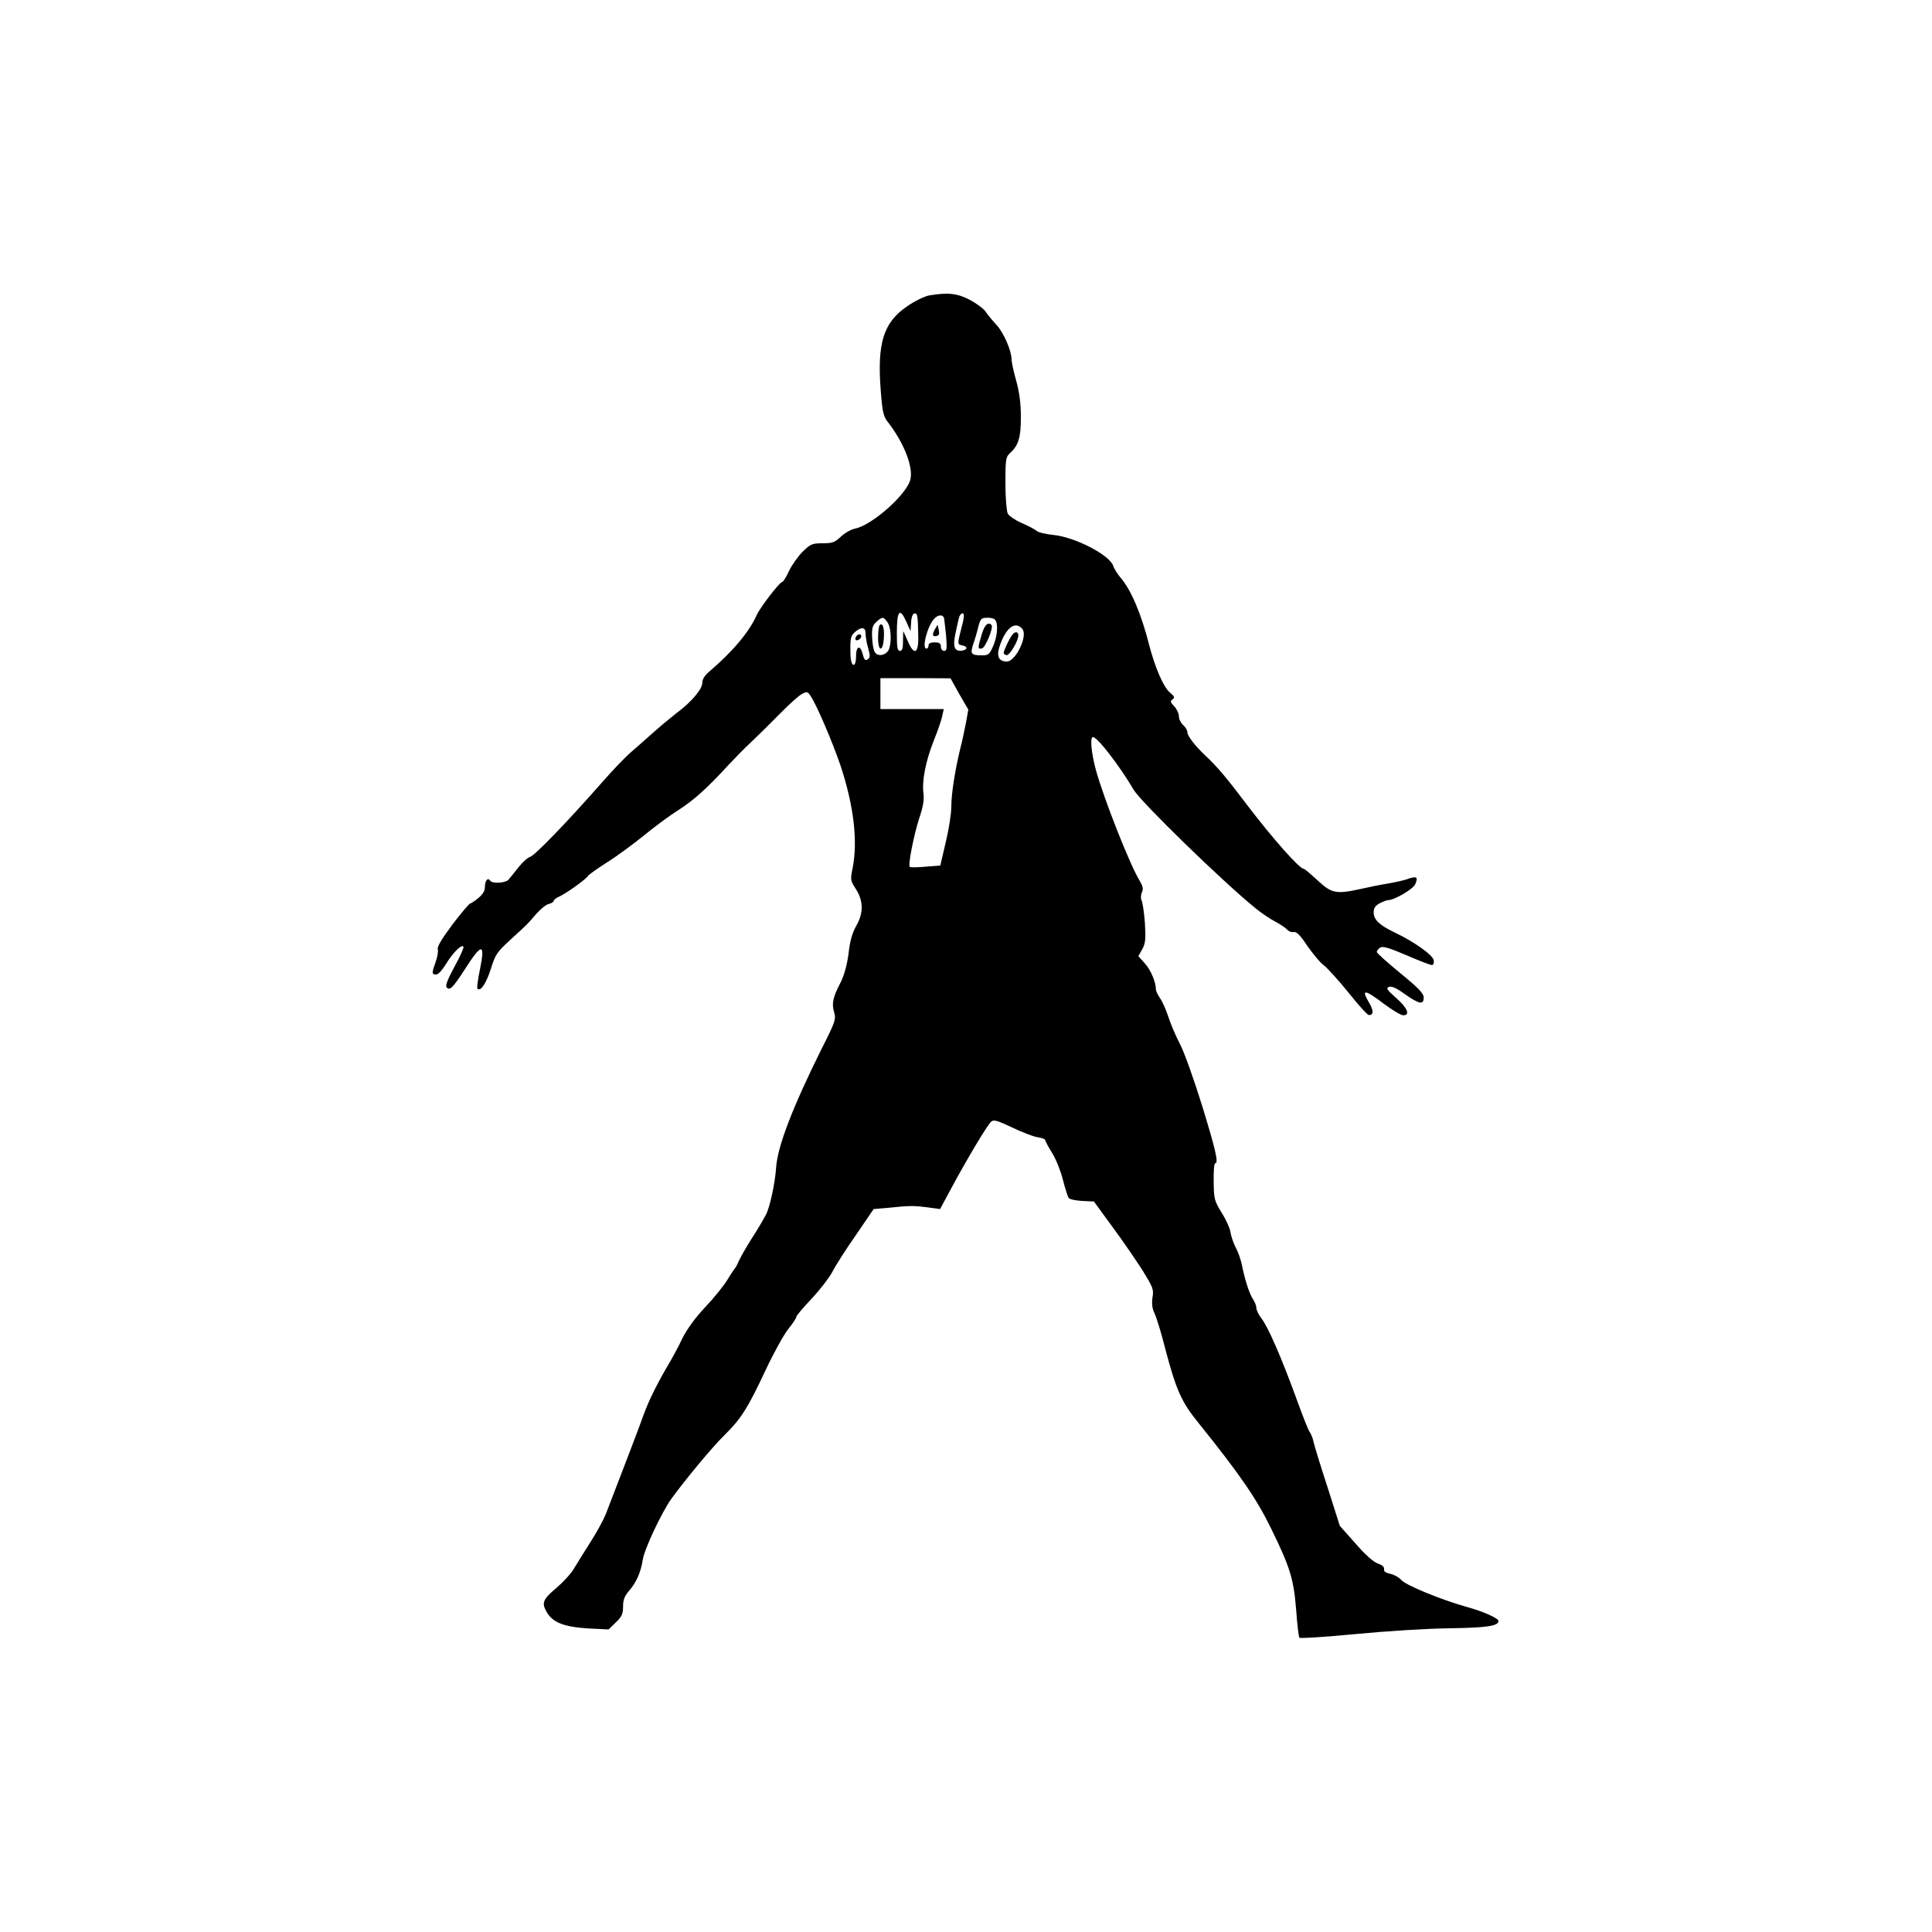 <?xml version="1.0" encoding="utf-8"?>
<!-- Generator: Adobe Illustrator 24.2.0, SVG Export Plug-In . SVG Version: 6.00 Build 0)  -->
<svg version="1.1" id="katman_1" xmlns="http://www.w3.org/2000/svg" xmlns:xlink="http://www.w3.org/1999/xlink" x="0px" y="0px"
	 viewBox="0 0 1000 1000" style="enable-background:new 0 0 1000 1000;" xml:space="preserve">
<g>
	<path d="M481,152.9c-2.4,0.4-7.5,2.9-11.4,5.6c-12.4,8.4-15.7,19.2-13.7,44.1c0.9,11.1,1.3,13,4,16.3c7.8,10.2,12.7,22.3,11.4,28.9
		c-1.4,7.6-19.6,23.9-28.7,25.8c-2.1,0.4-5.4,2.3-7.4,4.2c-3.1,2.9-4.3,3.4-9.4,3.4c-5.3,0-6.2,0.3-10.3,4.3
		c-2.4,2.4-5.6,6.9-7.1,10c-1.4,3.1-3,5.7-3.5,5.7c-1.3,0-11.5,13.2-13.3,17.3c-3.9,8.7-12.3,18.7-24.7,29.3
		c-2.2,1.8-3.4,3.9-3.4,5.7c0,3.2-5.7,10-13.6,15.8c-2.7,2.1-8,6.5-11.7,9.8c-3.6,3.2-9,8-11.8,10.4c-2.9,2.5-9.6,9.5-15,15.7
		c-18.2,20.7-34.7,37.7-37,38.3c-1.2,0.3-4,2.8-6.1,5.5c-2.1,2.7-4.4,5.5-5.2,6.4c-1.6,1.7-8.4,2.1-9.4,0.4c-1.2-1.8-2.7,0-2.7,3.2
		c0,2.1-1.1,3.9-3.4,5.8c-1.8,1.5-3.7,2.8-4.2,2.8c-0.4,0-4.7,4.9-9.2,10.9c-5.5,7.4-8,11.5-7.6,12.8c0.3,1.1-0.2,4-1.1,6.6
		c-2.1,5.8-2.1,6.5,0.3,6.5c1.1,0,3.1-2.3,5.1-5.5c3.4-5.7,8.3-10.6,9-8.8c0.2,0.6-1.9,5.3-4.8,10.5c-3.5,6.5-4.7,9.7-3.9,10.5
		c1.7,1.7,3.1,0.3,9.4-9.4c8.9-13.9,10.6-13.7,7.8,0.2c-1.1,5.1-1.6,9.5-1.3,9.8c1.6,1.7,4.4-2.4,6.9-10c2.4-7.7,3.1-8.8,10.3-15.4
		c9.2-8.4,8.3-7.5,13.2-13.2c2.2-2.5,5.1-4.9,6.5-5.2c1.4-0.3,2.6-1.1,2.6-1.6c0-0.5,1.3-1.6,3-2.3c3.5-1.6,13.9-9,14.8-10.7
		c0.4-0.6,5-3.9,10.2-7.2c5.1-3.2,13.4-9.4,18.5-13.5c5.1-4.2,13.1-10.2,17.9-13.2c8.3-5.4,14.6-11,26-23.4c3-3.2,8.3-8.7,11.9-12
		c3.6-3.4,10.3-10,14.9-14.7c4.7-4.8,9.7-9.3,11.3-10.1c2.6-1.4,2.9-1.3,4.5,1.1c3.2,4.8,11.1,23.3,15.4,35.8
		c6.9,20.8,9.1,39.2,6.3,53.3c-1.2,5.8-1.1,6.4,1.4,10.3c4.2,6.3,4.4,12.6,0.6,19.3c-2.2,3.9-3.4,8.1-4.1,14.6
		c-0.8,6-2.2,10.9-3.9,14.5c-4.2,8-4.9,11.3-3.6,15.7c1.1,3.7,0.8,4.8-6.5,19.2c-14.9,30-22.8,50.4-23.5,61.5
		c-0.5,7.6-3.2,20.5-5.3,24.3c-1.1,2.1-4.2,7.5-7.1,11.9c-2.8,4.4-5.7,9.5-6.6,11.4c-0.8,1.7-1.6,3.5-1.9,3.8s-2.3,3.2-4.3,6.5
		s-7.2,9.7-11.6,14.3c-4.9,5.2-9.2,11.1-11.6,15.8c-1.9,4.2-5.6,10.9-8,14.9c-6.1,10.5-9.8,18.4-12.1,24.7
		c-1.6,4.7-11.3,30-19.6,51.5c-1.3,3.2-4.9,9.8-8,14.6c-3,4.8-6.8,10.8-8.4,13.5c-1.5,2.7-5.7,7.2-9.3,10.3
		c-6.6,5.5-7.6,7.6-5.3,11.7c3.1,6.1,9.1,8.4,22.3,9.2l10.1,0.5l3.8-3.7c3-2.9,3.7-4.3,3.7-8.2c0-3.5,0.8-5.4,3.1-8.1
		c3.7-4.2,6.1-9.6,7.1-16.1c0.9-5.7,9.7-24.3,14.7-31.4c7.8-10.7,21.1-26.7,27.7-33.2c8.4-8.3,11.9-13.7,21.3-33.8
		c4.1-8.7,9.3-18.1,11.6-21c2.4-2.9,4.2-5.7,4.2-6.4c0-0.5,3.6-4.8,7.9-9.3c4.2-4.5,9.2-10.9,10.9-14.2s7.2-11.9,12.2-19l9-13.2
		l7.2-0.6c11.4-1.2,13.4-1.2,20.5-0.3l6.7,0.9l5.7-10.6c8.1-15.1,18.9-33.2,20.8-34.7c1.3-1.1,3.4-0.4,10.6,3
		c5,2.4,10.9,4.7,13.2,5.1c2.2,0.3,4,1,4,1.3c0,0.4,1.6,3.6,3.7,6.9c2.1,3.4,4.5,9.6,5.6,14c1.1,4.3,2.4,8.4,2.9,9.2s3.7,1.4,7,1.6
		l6.1,0.3l9.5,13c5.3,7.1,12.2,17.3,15.6,22.5c5.5,9,6,10,5.2,14.3c-0.4,3.4-0.1,5.7,1.1,8.1c0.9,1.9,3.5,10.1,5.5,18.2
		c5.7,21.5,8.3,27.5,17.3,38.6c21.1,26.2,29.9,39,37.3,54.1c10.2,20.8,11.9,26.6,13.2,42.7c0.5,7.5,1.3,13.9,1.7,14.3
		s13.4-0.4,28.9-1.9c15.5-1.5,37.4-2.9,48.8-3c19.5-0.3,25.3-1.2,25.3-3.8c0-1.4-8.1-5-16.2-7.2c-13.3-3.7-31.8-11.3-34.1-14
		c-1.2-1.4-3.8-2.8-5.7-3.2c-2.4-0.5-3.5-1.3-3.2-2.4c0.2-1.1-1-2.2-3.2-2.9c-2.3-0.8-6.5-4.5-11.6-10.4l-8.1-9.1l-6.4-20.1
		c-3.6-11-6.8-21.5-7.2-23.3c-0.3-1.8-1.3-4.3-2.2-5.5c-0.8-1.3-4-9.5-7.2-18.4c-7.6-20.7-14.1-35.5-17.5-40
		c-1.5-1.9-2.7-4.4-2.7-5.5c0-1.1-0.8-3-1.6-4.3c-1.9-2.7-4.2-9.7-5.8-17.5c-0.6-3.2-2.2-7.6-3.4-9.7c-1.1-2.2-2.3-5.6-2.6-7.7
		c-0.3-2.1-2.4-6.7-4.7-10.3c-3.7-6.1-3.9-7-4-15.9c-0.1-5.3,0.2-9.5,0.8-9.5c1.8,0,0.3-6.7-6.7-29.5c-4.1-13.2-9.2-27.7-11.5-32.1
		c-2.3-4.4-5.1-11-6.2-14.6c-1.2-3.6-3.1-7.8-4.2-9.3c-1.1-1.6-2.1-3.6-2.1-4.4c0-3.8-2.6-10-5.6-13.4l-3.5-3.9l2.1-3.7
		c1.6-3.1,1.8-5.1,1.3-13.5c-0.4-5.4-1.2-10.6-1.7-11.6c-0.5-1-0.5-2.6,0.1-4.1c0.9-1.9,0.6-3.2-1.1-6.1
		c-5.1-8.3-18.4-42.1-22.6-57.1c-2.5-9.2-3.2-17.3-1.6-17.3c2.3,0,13.6,14.6,21.1,27.3c3.8,6.4,45.7,47.2,62.8,61.1
		c3.1,2.6,7.9,5.8,10.6,7.2c2.7,1.4,5.5,3.4,6.2,4.2c0.8,0.9,2.3,1.4,3.2,1.1c1.4-0.3,3.4,1.6,7,7.1c2.9,4.1,6.7,8.8,8.7,10.2
		c1.9,1.5,7.6,7.8,12.7,14.1c5.1,6.4,9.7,11.5,10.5,11.6c2.6,0,2.6-2.4-0.2-7c-3.8-6.5-1.8-6.3,7.9,1.1c4.3,3.2,8.9,6,10.1,6
		c3.7,0,2.3-3.7-3.6-8.9c-4.9-4.3-5.4-5.2-3.8-5.8c1.4-0.5,3.9,0.6,8.3,3.8c7.4,5.2,9.7,5.6,9.7,1.7c0-2.1-2.6-4.8-12.1-12.6
		c-6.7-5.5-12.2-10.4-12.2-11c0-0.5,0.8-1.5,1.7-2.2c1.4-0.9,4.5,0,13.6,3.9c6.5,2.8,12.4,5.1,13.2,5.1s1.2-1,1-2.4
		c-0.3-2.7-10.2-9.7-20.3-14.5c-7.8-3.7-10.8-6.6-10.8-10.3c0-2.3,0.8-3.5,3.2-4.8c1.7-0.9,3.7-1.6,4.3-1.6c3.2,0,12.8-5.6,14-8.2
		c1.6-3.7,0.9-4.3-3.5-2.9c-1.8,0.8-6.6,1.8-10.5,2.5c-3.9,0.6-10.2,1.9-14.1,2.8c-12.8,2.8-15.1,2.4-22.4-4.4c-3.5-3.2-6.7-6-7.2-6
		c-2.2,0-16.3-16-28.8-32.4c-11.6-15.3-15.5-20-22.5-26.6c-4.8-4.5-8.9-9.8-8.9-11.6c0-1.1-1-2.8-2.2-3.8c-1.2-1.1-2.2-3.1-2.2-4.5
		c0-1.5-1.1-3.8-2.4-5.2c-2.1-2.2-2.2-2.7-0.9-3.6c1.3-0.9,1.1-1.5-1.3-3.5c-3.4-2.8-7.7-12.9-10.7-24.3c-4.1-16.3-9.5-29-14.9-35.2
		c-1.6-1.9-3.4-4.7-3.8-6.1c-1.8-5.6-19.7-14.9-30.9-16c-3.9-0.4-7.8-1.3-8.7-2.1s-4.3-2.6-7.8-4.1c-3.4-1.5-6.6-3.7-7.2-4.9
		c-0.6-1.3-1.2-8.1-1.2-15.7c0-12.2,0.2-13.6,2.3-15.5c4.5-4.1,5.7-8,5.7-18.8c0-7.2-0.8-12.8-2.4-18.7c-1.3-4.5-2.4-9.5-2.4-11
		c0-4.5-4.2-14.2-7.9-18c-1.9-2.1-4.4-5-5.4-6.6c-1.1-1.7-4.8-4.4-8.3-6.3C495.5,151.8,490.6,151.3,481,152.9L481,152.9z M469.2,322
		l2.1,4.7l0.3-4.7c0.2-3,0.9-4.5,1.9-4.5c1.4,0,1.6,1.2,1.8,12.4c0.1,8.7-2.3,9.4-5.5,1.8l-2.3-5.1l-0.1,5.1c0,3.9-0.4,5.2-1.6,5.2
		c-1.3,0-1.6-1.7-1.6-9C464.2,315.9,465.7,314.1,469.2,322L469.2,322z M498.9,318.8c0,0.8-0.4,3.1-1,5.2c-2.4,9.3-2.4,9.5-0.1,10
		c3.4,0.5,3.1,2.5-0.2,2.8c-3.6,0.4-4.5-2.2-3.1-8.7c0.5-2.5,1.3-6,1.7-7.7C496.7,317.5,498.9,316.3,498.9,318.8L498.9,318.8z
		 M488.6,319.8c0.2,0.8,0.6,5,1.1,9.2c0.5,6.7,0.4,7.9-1,7.9c-1,0-1.7-1-1.7-2.2c0-1.7-0.8-2.2-3.2-2.2c-2.2,0-3.2,0.5-3.2,1.6
		c0,0.9-0.4,1.6-1.1,1.6c-2.5,0,0.5-11.6,4-15.4C485.4,318.2,487.9,317.9,488.6,319.8z M459.3,322c2.3,3.2,2.3,13.1,0,15.4
		c-2.3,2.3-5.5,2.2-6.7-0.2c-0.5-1-1.1-4.3-1.2-7.5c-0.2-4.5,0.2-6,2.2-7.8C456.7,319.1,457.2,319.1,459.3,322L459.3,322z
		 M514.4,320.3c2.4,1,2.2,8.4-0.4,14.2c-1.7,4-2.5,4.7-5.3,4.7c-6.1,0-6.6-0.6-5-5.7c0.9-2.5,2.1-6.6,2.7-9.2c1-3.8,1.6-4.5,3.8-4.5
		C511.6,319.6,513.5,319.9,514.4,320.3L514.4,320.3z M529.2,325.6c2.9,3.5-3.5,16.8-8,16.8c-4.2,0-5.5-2.6-3.9-7.6
		C520.5,324.9,525.5,321.1,529.2,325.6z M448,327.7c0,1.5,0.5,4.9,1.3,7.6c1.2,4.2,1.1,5.1-0.2,6c-1.3,0.8-1.8,0.2-2.6-2.8
		c-1.2-4.8-3.4-4.2-3.4,1c0,6.6-2.7,6-2.9-0.6c-0.2-8.5,0-9.8,2.5-11.9C445.9,324.3,448,324.6,448,327.7L448,327.7z M496.5,359.2
		l4.7,8.1l-1.2,6.7c-0.8,3.7-1.9,9.6-2.9,13.2c-2.7,11-4.7,23.5-4.7,30.3c0,3.6-1.3,11.9-2.9,18.5l-2.8,12l-7.7,0.6
		c-4.1,0.4-7.8,0.4-8.1,0.1c-1-1,2.1-16.4,4.8-24.9c2.1-6.1,2.7-9.8,2.3-13c-0.9-6.6,1.1-16.8,5.3-27.4c2.1-5.2,4.1-11,4.4-12.9
		l0.8-3.5h-32.8V351h18.2l18.1,0.1L496.5,359.2L496.5,359.2z"/>
	<path d="M483.8,325.9c-1.5,2.8-1.1,3.9,1.2,3.2c1.1-0.2,1.3-1.2,0.9-3l-0.6-2.7L483.8,325.9z M455.3,323.6
		c-0.4,0.3-0.8,3.4-0.8,6.5c0,7.6,2.6,7.4,3-0.2C457.8,324.9,456.8,322,455.3,323.6z M508.1,328.5c-2.1,7-2.1,7.6,0.2,7.1
		c1.7-0.3,6.1-10.9,4.9-12.1C511.4,321.7,509.6,323.4,508.1,328.5L508.1,328.5z M524,328.5c-1.6,2.1-4.5,8.2-4.5,9.5
		c0,0.5,0.8,1.1,1.6,1.1c1.6,0,6-7.4,6-10.3C527,326.9,525.5,326.7,524,328.5z M443.1,329.5c-0.4,0.6-0.5,1.4-0.2,1.7
		c0.8,0.8,2.9-0.6,2.9-1.9S444,328,443.1,329.5z"/>
</g>
</svg>
